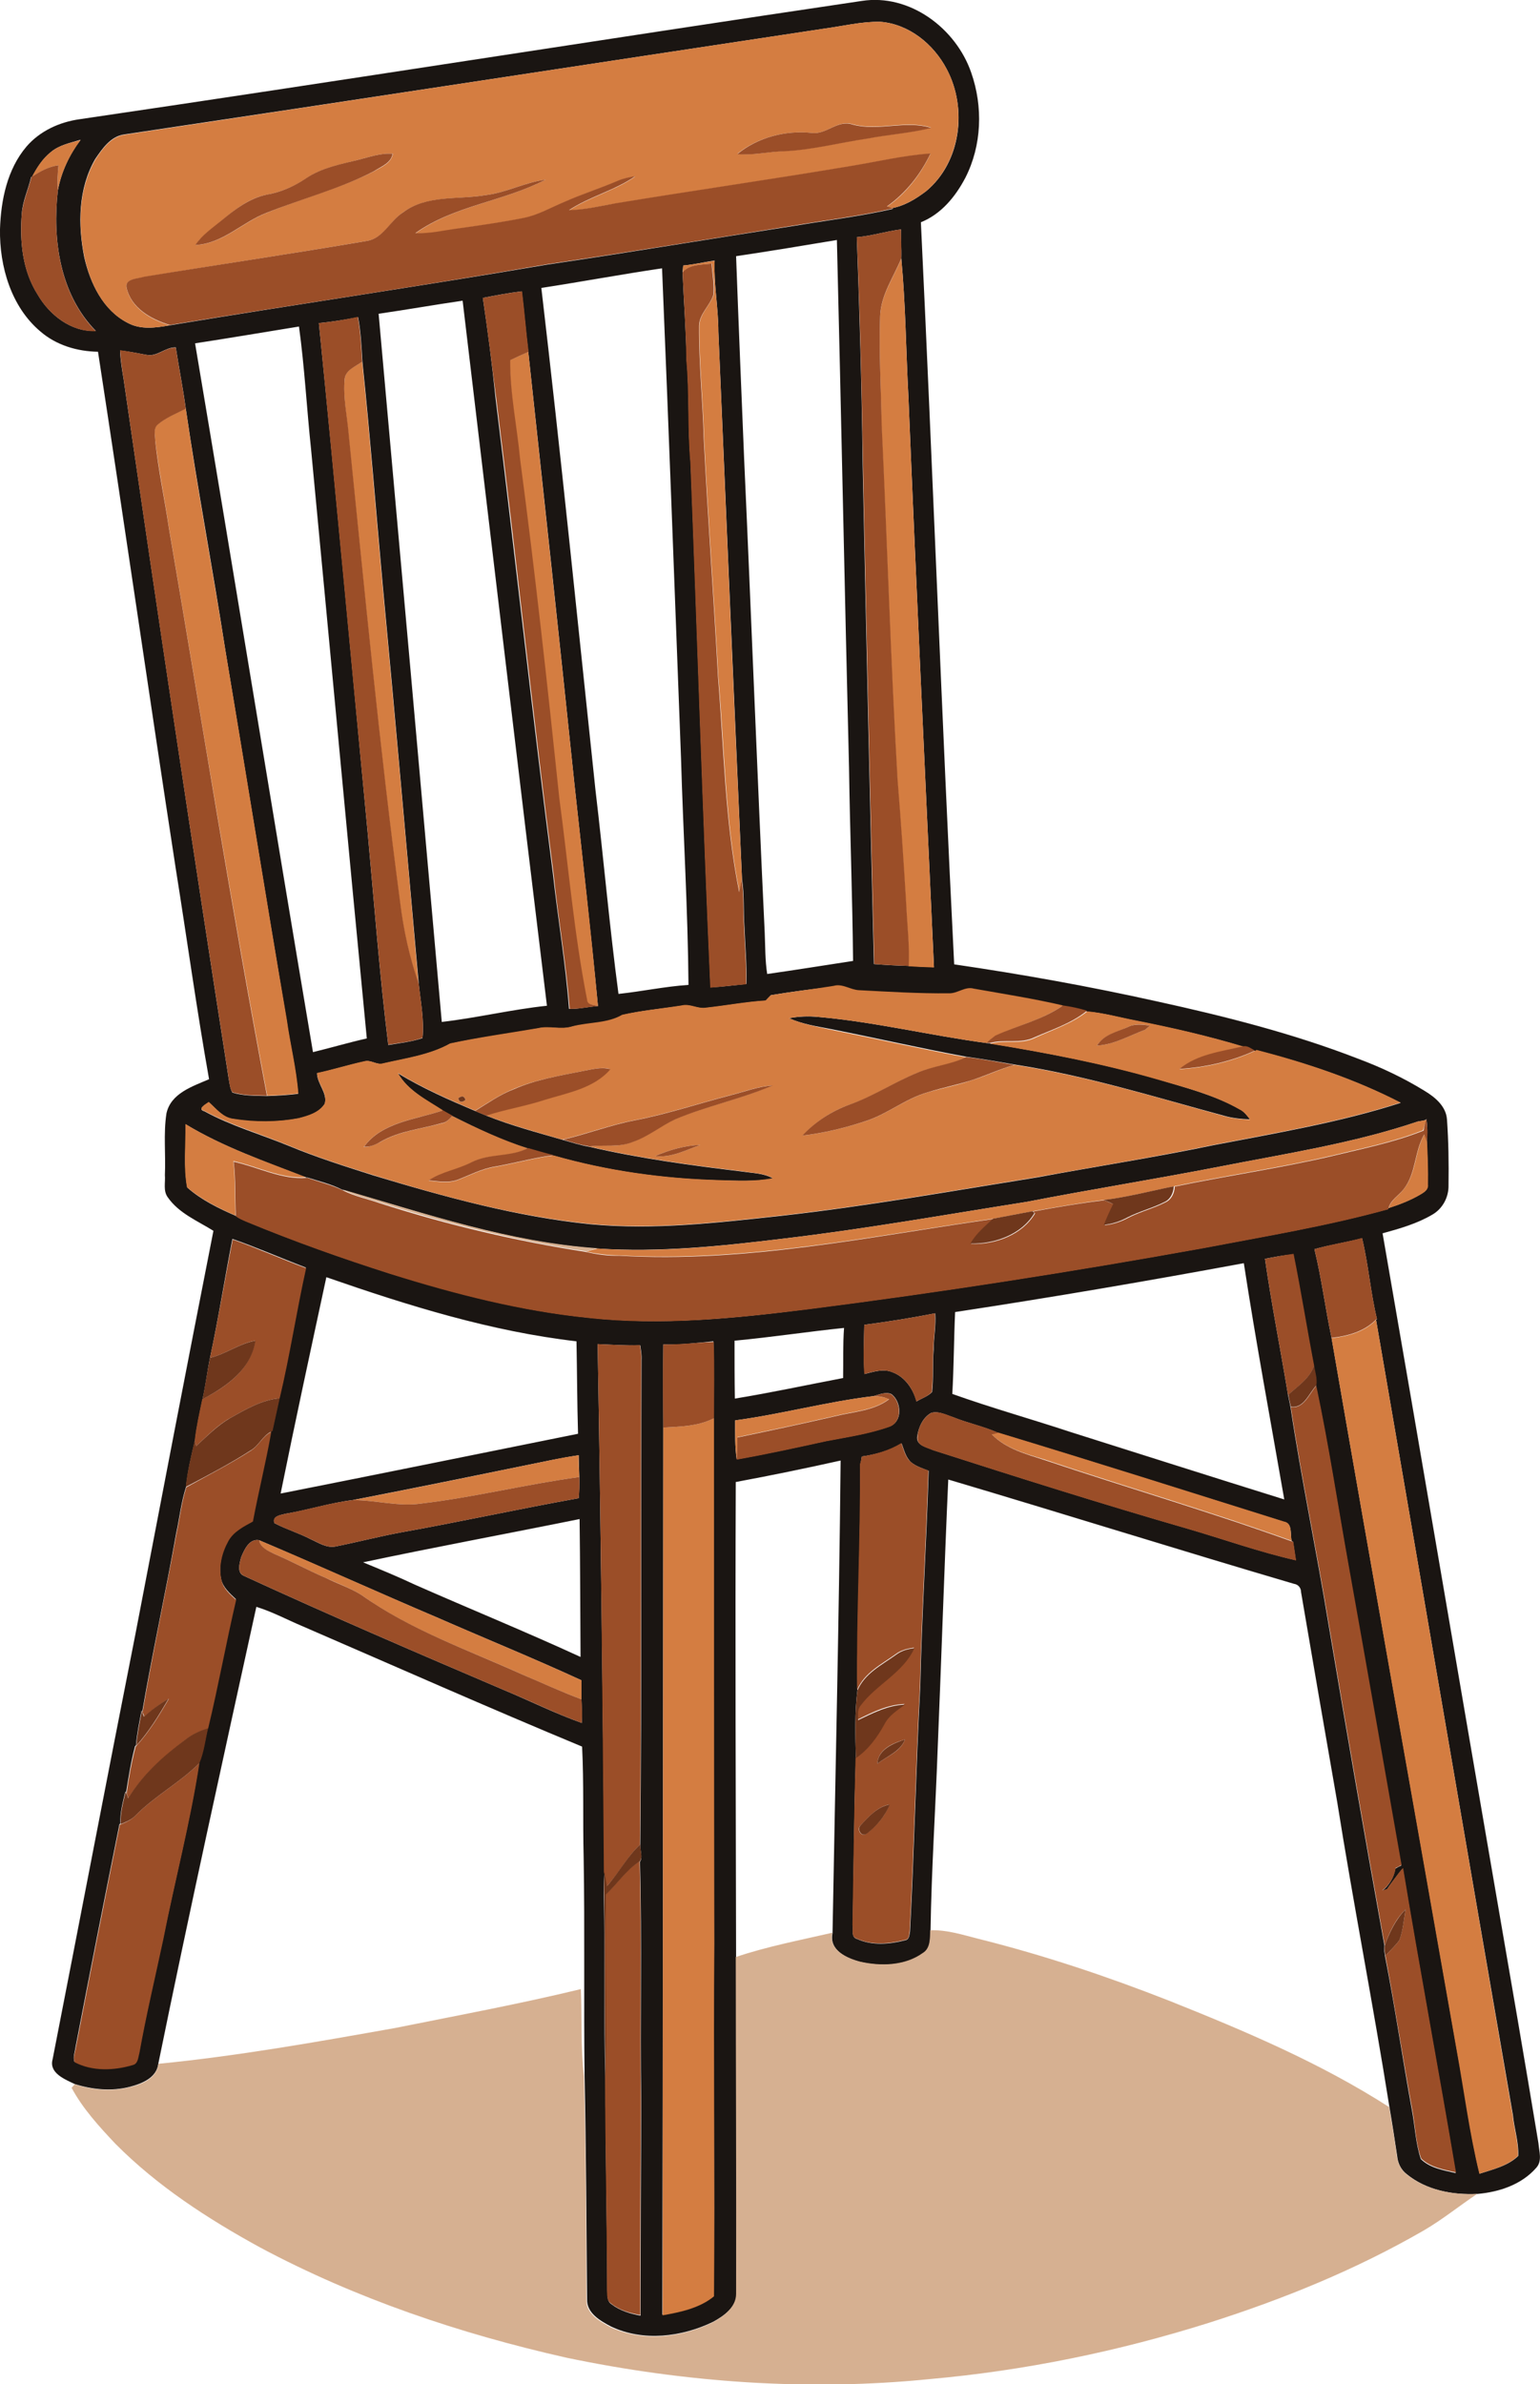 <?xml version="1.0" encoding="utf-8"?>
<!-- Generator: Adobe Illustrator 19.2.0, SVG Export Plug-In . SVG Version: 6.00 Build 0)  -->
<svg version="1.1" id="Layer_1" xmlns="http://www.w3.org/2000/svg" xmlns:xlink="http://www.w3.org/1999/xlink" x="0px" y="0px"
	 viewBox="0 0 495 765.9" enable-background="new 0 0 495 765.9" xml:space="preserve">
<g>
	<g>
		<path fill="#1A1512" d="M25.6,38.3C109.4,26,193.2,12.7,277,0.3c15.4-2.4,30.3,8.8,35.2,23.1c3.8,10.9,3.4,23.3-1.9,33.7
			c-3.2,6.1-7.8,11.7-14.3,14.3c3.8,79.4,6.7,159,10.7,238.4c21.9,3.2,43.6,7.1,65.2,11.9c21.9,4.8,43.7,10.3,64.6,18.4
			c7.5,2.8,14.7,6.2,21.5,10.4c3.3,2,6.8,4.9,7.1,9.1c0.5,7,0.6,14.1,0.5,21.1c0.1,3.9-1.9,7.6-5.2,9.5c-4.9,2.9-10.5,4.5-16,6
			c12.3,70.8,24.3,141.6,36.5,212.4c4.6,26.6,9.2,53.3,13.6,79.9c0.2,2.6,1.3,5.7-0.7,7.9c-4.7,5.4-11.9,7.8-18.9,8.4
			c-8,0.4-16.5-1.2-22.8-6.4c-1.8-1.4-2.8-3.5-3-5.7c-0.8-5.3-1.6-10.6-2.5-15.8c-5.2-32.8-11.6-65.4-16.8-98.1
			c-3.9-22.4-7.8-44.9-11.6-67.3c0-1.4-0.9-2.5-2.3-2.7c-37.1-10.9-74-22.5-111.1-33.5c-1.3,28.8-2.2,57.6-3.4,86.4
			c-0.7,19.5-2,39-2.3,58.5c-0.1,2.5,0.1,5.7-2.4,7.3c-5.7,4.1-13.5,4.3-20.1,2.8c-4.4-1.2-10.2-3.7-9-9.3
			c0.9-50.6,2.1-101.2,2.6-151.8c-11.2,2.5-22.4,4.8-33.7,6.9c-0.2,50.9,0,101.8,0.1,152.7c0,36,0.2,71.9,0.2,107.9
			c0,4.4-4.1,7.3-7.6,9.2c-10.1,4.9-22.5,6.4-32.8,1.5c-3.4-1.8-7.9-4.3-7.7-8.8c-0.2-23.9-0.3-47.9-0.8-71.8
			c-0.3-23.4,0.1-46.8-0.3-70.2c-0.3-11.8,0.1-23.7-0.5-35.5c-30.1-12.5-59.9-25.7-89.7-38.6c-5-2.1-9.8-4.7-15-6.3
			C71.7,565,60.9,613.9,50.9,662.9c-0.5,4.6-5.3,6.5-9.2,7.5c-5.8,1.5-12,0.9-17.7-0.9c-3.1-1.5-8.3-3.5-7.1-7.9
			c8.9-45.5,17.6-91,26.6-136.5c8.3-43.3,16.6-86.5,25.1-129.7c-5.1-3.2-11.1-5.6-14.7-10.8c-1.5-2.1-0.7-4.7-0.9-7.1
			c0.3-6.6-0.5-13.3,0.5-19.8c1.4-6.5,8.4-8.7,13.7-11c-4-22.5-7.1-45.1-10.7-67.6c-8.5-55.3-16.5-110.8-25-166.1
			c-6.7-0.1-13.4-2.1-18.5-6.5C3.6,98.6-0.2,85.6,0,73.6c0.3-9.3,2.3-19.2,8.5-26.5C12.8,42.1,19.1,39.2,25.6,38.3z M264.9,9.2
			c-75,11.3-150,22.8-225,34c-4.3,0.6-7,4.5-9.3,7.9c-5.5,9.5-5.6,21.1-3.5,31.6C29,91,33.1,99.6,41,103.7c4.2,2.3,9.1,1.6,13.6,0.8
			C95,97.8,135.5,91.9,175.9,85c26.4-3.9,52.7-8.3,79.1-12.4c10.7-1.8,21.5-3.1,32.1-5.5l-0.6-0.2c4.2-0.7,7.9-3,11.2-5.5
			c11.2-9.3,13.3-26.6,6.6-39.2c-4.2-8-12.1-14.5-21.4-15.2C276.9,6.9,270.9,8.4,264.9,9.2z M16.3,48.9c-2.6,2.1-4.4,4.9-5.9,7.8
			L10,56.9C9.1,60.8,7.3,64.5,7,68.6c-0.7,8.9,0.2,18.3,5.1,26c3.8,6.6,10.8,12.1,18.7,11.7c-11.6-11.8-14-29.4-12.2-45.2
			c1.1-5.9,3.7-11.4,7.3-16.2C22.6,45.9,19,46.6,16.3,48.9z M275.4,76.2c0.9,24.4,1.6,48.9,1.9,73.3c1.1,53.4,2.3,106.8,3.6,160.2
			c3.7,0.3,7.4,0.5,11.1,0.6c2.7,0.2,5.4,0.3,8.2,0.4c-2.8-61-5.7-122-8.2-183.1c-0.8-14.8-0.9-29.8-2.3-44.6
			c0.1-3.1-0.2-6.2-0.1-9.3C284.8,74.3,280.2,75.8,275.4,76.2z M236.6,82.3c0.8,21.8,1.7,43.6,2.6,65.4
			c2.3,50.6,4.2,101.3,6.6,151.9c0.2,4.4,0.1,8.9,0.8,13.3c9.2-1.3,18.4-2.8,27.6-4.2c-0.2-20.7-1-41.4-1.3-62.1
			c-1.4-56.5-2.5-113-3.9-169.5C258.2,78.9,247.4,80.7,236.6,82.3z M219.6,85.3c-0.1,0.7-0.1,1.5-0.2,2.2c0.4,9.4,1.1,18.8,1.3,28.1
			c1,11,0.3,22,1.3,32.9c2.2,56.2,3.9,112.5,6.4,168.7c3.8-0.2,7.6-0.7,11.5-1.1c0.2-6.1-0.4-12.1-0.6-18.1
			c-0.4-5.2,0-10.5-0.8-15.6c-2.6-58.6-5.1-117.3-7.6-175.9c0-7.6-1.5-15.2-1.2-22.8C226.3,84.2,223,85,219.6,85.3z M174,92.5
			c6.3,53.7,11.7,107.5,17.4,161.3c2.6,21.8,4.5,43.8,7.4,65.5c7.5-0.8,15-2.4,22.5-2.9c-0.2-24.3-1.7-48.5-2.4-72.8
			c-2-52.5-3.9-104.9-6.1-157.4C199.9,88.1,187,90.5,174,92.5z M155.2,95.7c1.6,10.7,3,21.5,4.1,32.3
			c6.3,50.8,11.8,101.7,18.4,152.5c1.6,14.5,4.1,29,5.2,43.6c3.1,0.1,6.2-0.7,9.3-0.9c-2.3-23.9-5-47.8-7.6-71.7
			c-4.8-46.2-9.8-92.4-14.8-138.5c-0.8-6.5-1.3-12.9-2.1-19.4C163.5,94.1,159.3,94.9,155.2,95.7z M121.7,100.8
			c6.8,75.8,13.6,151.7,20.3,227.5c11.3-1.3,22.4-4,33.8-5.2c-9.2-75.5-18.1-151-27.1-226.5C139.7,97.9,130.7,99.5,121.7,100.8z
			 M102.5,103.8c5.5,54.6,10.5,109.3,15.7,163.9c2.1,22.7,3.8,45.4,6.6,68c3.7-0.6,7.4-1,11-2.2c0.6-5.7-0.6-11.7-1.2-17.4
			c-3.8-42.5-7.5-84.9-11.5-127.3c-2.2-24.2-4.1-48.4-6.6-72.5c-0.3-4.8-0.5-9.7-1.4-14.4C110.9,102.7,106.7,103.4,102.5,103.8z
			 M62.7,110.3c12.8,75.9,25.1,151.8,37.9,227.7c5.8-1.4,11.5-3.1,17.3-4.4c-6.1-63-11.9-126.1-17.9-189.1
			c-1.4-13.2-2.1-26.5-3.9-39.6C85,106.7,73.8,108.6,62.7,110.3z M47.1,114c-2.8-0.5-5.6-1.1-8.5-1.4c0.1,3,0.6,6,1.1,9
			c10.9,75,22.1,150,33.8,224.9c0.3,1.5,0.4,3.1,1.2,4.5c3.6,1.1,7.4,1,11.1,1.1c3.3-0.1,6.7-0.3,10-0.7c-0.6-8-2.6-15.8-3.7-23.7
			C85.4,288,79,248.4,72.4,208.7c-4-25.9-8.9-51.6-12.7-77.5c-0.9-6.6-2.2-13.1-3.2-19.6C53.1,111.5,50.5,114.7,47.1,114z
			 M247.8,319.7c-0.6,0.6-1.1,1.2-1.7,1.8c-6.4,0.4-12.7,1.6-19.1,2.3c-2.7,0.5-5.2-1.4-7.9-0.7c-6.4,1-12.8,1.5-19.1,3
			c-4.8,2.9-10.7,2.4-16,3.7c-3.7,1.2-7.4-0.3-11.1,0.6c-9.4,1.7-18.9,2.9-28.2,4.9c-6.7,3.7-14.3,4.7-21.6,6.4
			c-2,0.5-3.9-1.3-5.9-0.7c-5.2,1.1-10.2,2.7-15.3,3.8c0.1,3.5,3.4,6.3,2.5,9.8c-1.8,2.9-5.3,3.9-8.4,4.7c-6.9,1.3-14.1,1.4-21,0.2
			c-3.4-0.4-5.5-3.3-7.9-5.4c-0.8,0.6-3.9,2.2-1.4,2.9c8.6,4.7,18.1,7.4,27.1,11.1c8.9,3.7,18.1,6.6,27.2,9.5
			c22.9,6.9,46.1,13.3,69.9,15.7c20.4,1.9,40.8-0.5,61.1-2.7c27.7-3.1,55.1-8,82.6-12.4c18.8-3.5,37.7-6.4,56.4-10.3
			c20.2-3.9,40.6-7.3,60.2-13.6c-14.6-7.6-30.4-12.8-46.3-16.9l-0.5,0.3c-1.2-0.6-2.3-1.7-3.7-1.4c-11.4-3.5-23.1-6.1-34.7-8.4
			c-5.2-1-10.3-2.5-15.5-2.9c-2.5-0.8-5.1-1.3-7.7-1.7c-9.5-2.1-19.1-3.7-28.7-5.4c-2.8-0.8-5.2,1.6-8,1.5c-9.6,0-19.3-0.6-28.9-1
			c-2.8-0.1-5.3-2.2-8.1-1.4C261.2,317.7,254.5,318.6,247.8,319.7z M455.7,360.3c-20.7,7-42.4,10.3-63.8,14.5
			c-20.6,4-41.3,7.3-61.9,11.3c-26,4.1-51.9,8.7-78.1,11.8c-19.8,2.4-39.8,4.5-59.8,3.2c-28.2-1.9-55.1-11.1-82.1-18.9
			c-3.5-1.8-7.4-2.7-11.1-3.9l-0.4,0c-13.2-5.1-26.7-9.8-38.8-17.1c0.1,6.8-0.7,13.7,0.5,20.3c4.5,4,10.1,6.7,15.6,9.1
			c1,0.8,2.3,1.3,3.4,1.8c15.2,6.3,30.7,11.8,46.4,16.8c20.7,6.4,41.9,11.9,63.5,14.1c23.6,2.6,47.4,0.2,70.9-2.8
			c42.4-5.4,84.7-12,126.8-19.6c19.9-3.8,39.9-7.1,59.4-12.5l0.1-0.3c3.7-1.2,7.3-2.6,10.6-4.6c1-0.6,2.2-1.5,2-2.9
			c0.1-4.7-0.1-9.4-0.3-14c0.3-2.4,0.2-4.8-0.1-7.2l-0.1,0.3C457.8,360,456.4,360.2,455.7,360.3z M422.5,401.3
			c2.3,9.4,3.5,19.1,5.5,28.5c13.2,76.3,26.9,152.5,40.3,228.8c2.5,13.2,4.1,26.6,7.3,39.7c4.3-1.4,9.1-2.5,12.4-5.7
			c0.2-4.4-1.3-8.8-1.7-13.1C471.5,594.3,457,509.1,442.3,424l0.3-0.2c-2.1-8.6-2.7-17.4-4.8-26
			C432.8,399.1,427.5,399.9,422.5,401.3z M67.5,436.2c-0.9,4.4-1.4,8.9-2.4,13.3c-0.9,4.3-1.9,8.7-2.4,13.1c-1.2,5-2.4,10-2.9,15.1
			c-1.6,4.9-2.1,10-3.2,15c-3.4,19.1-7.6,38.1-10.9,57.3l-0.2-0.5c-0.7,3.7-1.5,7.4-1.8,11.2l-0.3,0.3c-1.3,4.9-2.1,10-2.9,15
			l-0.2-0.5c-0.8,3.4-1.8,6.9-1.6,10.4l-0.3,0.1c-4.8,23.8-9.5,47.6-14.1,71.5c-0.2,1.6-0.9,3.3-0.4,4.8c5.7,3,12.7,2.7,18.7,0.9
			c1.7-0.4,1.6-2.5,2.1-3.8c2.2-12.3,5.1-24.4,7.7-36.6c3.8-18.9,8.7-37.5,11.6-56.6c1.5-3.5,1.9-7.5,2.8-11.2
			c3.2-13.7,5.8-27.6,9-41.3c-1.9-1.8-4.1-3.7-4.7-6.3c-1-4.3,0.2-8.8,2.2-12.6c1.7-3.1,4.9-4.6,7.9-6.3c1.8-9.6,4.2-19.2,5.9-28.8
			l0.4-0.2c0.8-3.5,1.5-7,2.3-10.5c3.3-13.8,5.4-28,8.5-41.8c-7.9-3-15.6-6.4-23.6-9.2C72.2,410.8,70.2,423.6,67.5,436.2z
			 M406.6,404.4c2.1,14.6,5,29.1,7.4,43.7c0.3,1.3,0.5,2.6,0.8,3.9c3.5,23.3,8.4,46.4,12.2,69.7c5.8,34.5,11.8,69,18,103.4
			c-0.3,1.1,0.1,2.2,0.2,3.4c3.2,16.3,5.6,32.8,8.6,49.2c1,5.3,1.2,10.8,2.9,15.9c2.9,2.9,7.3,3.6,11.2,4.5
			c-5.5-32.6-11.6-65.2-17-97.8c-0.8,0.8-1.5,1.8-2.2,2.7c-1,1.3-2,2.6-2.9,4c-0.4,0.1-1.2,0.4-1.6,0.5c2.3-1.8,3.8-4.3,4.3-7.2
			c0.5-0.3,1.4-0.8,1.9-1c-5.8-32.3-11.4-64.5-17.1-96.8c-3.4-19-6.3-38.2-10.3-57.1c0.4-2.2-0.4-4.4-0.7-6.5
			c-2.3-11.9-4.2-23.9-6.6-35.9C412.7,403.2,409.7,403.8,406.6,404.4z M307,421.5c-0.4,8.8-0.4,17.5-0.9,26.3
			c12.6,4.5,25.5,8.1,38.2,12.3c22.8,7.2,45.7,14.5,68.5,21.6c-4.4-25.3-9.1-50.5-13-75.9C369,411.5,338,416.8,307,421.5z
			 M104.9,410.3c-5,23.2-10,46.3-14.7,69.5c31.9-6.3,63.8-12.8,95.6-19.2c-0.3-9.9-0.3-19.8-0.5-29.7
			C157.7,427.7,131.1,419.4,104.9,410.3z M277.8,425.6c-0.1,5.3-0.3,10.6,0.1,15.8c2.9-0.7,6-1.8,8.9-0.6c4.1,1.5,6.7,5.4,7.8,9.4
			c1.7-1,3.6-1.6,5-3c0.5-4.5,0.1-9.1,0.5-13.6c0-3.9,0.8-7.8,0.5-11.7C293,423.4,285.4,424.6,277.8,425.6z M236.1,430.7
			c0,6.2,0,12.4,0.1,18.6c11.7-1.9,23.2-4.4,34.8-6.6c0.1-5.4-0.1-10.7,0.3-16.1C259.6,427.8,247.9,429.6,236.1,430.7z M192.1,431.8
			c1,56.5,1.6,113,2.2,169.6c-0.2,2.8-0.3,5.5-0.2,8.3c0.4,19.4-0.1,38.8,0.5,58.2c0,22.6,0.5,45.3,0.6,67.9
			c0.1,1.5-0.2,3.4,1.3,4.4c2.7,2.1,6.1,3.1,9.4,3.7c0-23,0.1-46.1,0.2-69.1c-0.4-25.6,0.3-51.2-0.4-76.7c1-1.4,0-3.7,0.1-5.4
			c0.5-52,0.2-103.9,0.4-155.9c0.1-1.5-0.2-3.1-0.4-4.6C201.1,432.3,196.6,432,192.1,431.8z M213.2,431.9c-0.1,8.9,0,17.7,0,26.6
			c-0.1,95-0.1,190.1-0.3,285.1c5.8-1,11.9-2.3,16.5-6.1c0.3-37.7-0.1-75.4,0.1-113.1c-0.1-56.3-0.2-112.6-0.1-169
			c0-8.2,0.2-16.3-0.1-24.5C224,431.4,218.6,432.1,213.2,431.9z M280.8,448.5c-15,1.8-29.6,5.8-44.5,7.8c0,4.2-0.1,8.4,0.5,12.5
			c9.6-1.7,19.2-3.8,28.8-5.9c6.8-1.3,13.6-2.3,20.2-4.6c4.4-1.5,4-7.9,0.8-10.4C284.8,447,282.6,448,280.8,448.5z M299.3,453.9
			c-2.7,1.5-4.1,4.7-4.5,7.7c-0.3,2.8,3.1,3.3,5,4.2c27.1,8.7,54.3,17.3,81.7,25.2c11.7,3.4,23.1,7.5,35,10.2c-0.3-2-0.6-4-0.9-6
			l-0.4-0.1c-0.6-2.1,0.4-5.7-2.5-6.2c-30.6-9.6-61.2-19.3-91.9-28.6c-4.7-2.1-9.7-3.1-14.4-5C304.2,454.6,301.7,453.2,299.3,453.9z
			 M277,467.9c-0.1,0.7-0.3,2-0.5,2.6c0.2,24.2-1.1,48.4-0.9,72.5c-0.9,7.2-0.7,14.5-0.5,21.7c-0.6,17.9-0.7,35.8-1,53.8
			c0.2,1.5-0.6,3.9,1.4,4.4c4.8,2.2,10.5,1.7,15.5,0.4c1.3-0.2,1.3-1.8,1.5-2.8c1.4-26.3,1.9-52.6,3.3-78.8
			c0.5-23.1,2-46.1,2.7-69.2c-2-0.8-4-1.4-5.6-2.7c-1.8-1.6-2.3-4-3.1-6.1C285.8,466.1,281.4,467.3,277,467.9z M178,468.9
			c-21.5,4.4-43,8.8-64.6,13c-7.3,0.9-14.4,3.2-21.6,4.4c-1.5,0.4-4.4,0.7-3.6,3c3.8,2,7.9,3.2,11.7,5.2c2.5,1.1,5.1,2.9,8,2.3
			c7-1.4,13.9-3.2,20.9-4.5c19.1-3.4,38.1-7.6,57.2-11c0.2-2.3,0.3-4.5,0.2-6.8c-0.1-2.3-0.1-4.7-0.2-7
			C183.3,467.9,180.6,468.4,178,468.9z M116.7,501.9c5.6,2.3,11.2,4.6,16.7,7.2c17.7,7.8,35.6,15.1,53.2,23.2
			c-0.1-14.8-0.1-29.6-0.3-44.3C163.1,492.7,139.8,497,116.7,501.9z M77.5,500.3c-0.5,1.9-1.4,4.9,0.8,5.9
			c27.6,12.7,55.5,24.7,83.4,36.6c8.4,3.5,16.6,7.6,25.3,10.7c0.1-2.5,0-5.1-0.1-7.6c0-2,0-4.1,0-6.1c-15.2-7-30.7-13.3-46-20
			c-19.3-8.2-38.3-16.8-57.6-25C80.1,494.2,78.5,497.9,77.5,500.3z"/>
	</g>
	<path fill="#1A1512" d="M253.6,327.1c3.1-0.6,6.3-0.7,9.5-0.4c18.2,1.6,36.1,6,54.2,8.4c0.2,0,0.6,0.1,0.9,0.1
		c18.1,3,36.3,6.4,53.9,11.5c8.9,2.7,18.1,5,26.3,9.6c1.4,0.7,2.4,2,3.4,3.3c-2.9-0.1-5.8-0.4-8.5-1.2c-22.2-6-44.3-12.9-67.1-16.4
		c-5.2-0.9-10.3-1.8-15.5-2.5c-14.6-2.7-29-6-43.6-8.9C262.5,329.7,257.8,329,253.6,327.1z"/>
	<path fill="#1A1512" d="M127.9,344.8c7.9,4.8,16.3,8.5,24.8,12.1c1.2,0.5,2.4,1,3.6,1.5c8,3.2,16.3,5.4,24.6,7.8
		c2.8,0.8,5.6,1.7,8.5,2.2c16.3,3.8,32.9,6,49.5,8c3.2,0.5,6.7,0.5,9.6,2.2c-5.8,1.1-11.7,0.7-17.5,0.6c-17.9-0.5-35.7-3-52.9-7.9
		c-2.8-0.7-5.6-1.5-8.3-2.3c-8.4-2.6-16.4-6.4-24.3-10.4c-1-0.6-2-1.1-3-1.7C137.1,353.4,131.1,350.4,127.9,344.8z"/>
</g>
<g>
	<g>
		<path fill="#D47D41" d="M264.9,9.2c6-0.8,12-2.3,18-2.2c9.2,0.7,17.2,7.2,21.4,15.2c6.7,12.5,4.5,29.9-6.6,39.2
			c-3.3,2.5-7.1,4.8-11.2,5.5c-0.4-0.1-1-0.4-1.4-0.5c6.1-4.2,10.8-10.3,14-17c-8.8,0.6-17.4,2.7-26.1,4.1
			c-25,4.2-50.1,7.8-75.1,11.9c-5,0.8-9.9,2.1-15,2.2c6.7-4.4,14.7-6.3,21.3-10.9c-2,0.3-3.9,0.7-5.7,1.5
			c-5.7,2.4-11.6,4.3-17.2,6.8c-4.3,1.8-8.4,4.2-13,5.1c-7,1.4-14.1,2.4-21.2,3.4c-4.5,0.7-9,1.7-13.6,1.5
			C146,66,162,64.7,175.4,57.7c-6.7,0.9-12.7,4.2-19.4,5c-8.8,1.5-18.8-0.1-26.4,5.5c-4.2,2.7-6.3,8.4-11.7,9.2
			C94,81.5,70.1,85,46.3,89c-2,0.7-6.3,0.4-5.6,3.6c1.5,6.5,8,10.2,13.9,11.9c-4.5,0.8-9.4,1.5-13.6-0.8c-7.9-4-12-12.7-13.8-20.9
			c-2.2-10.5-2-22.1,3.5-31.6c2.2-3.4,5-7.3,9.3-7.9C114.9,32,189.9,20.5,264.9,9.2z M261,42.7c-8.5-0.9-17.4,1.4-24,6.7
			c5,0.6,10-0.7,15-0.9c9.1-0.4,18-2.8,27-4.1c6.7-1.3,13.6-1.7,20.3-3.4c-8.2-2.6-17,1.2-25.3-1.1C269.2,38.4,265.6,43.3,261,42.7z
			 M114.9,51.4c-5.6,1.5-11.5,2.5-16.3,5.8c-3.8,2.6-8,4.4-12.6,5.3c-5.8,1-10.4,4.8-14.8,8.4c-2.9,2.5-6.2,4.6-8.3,7.8
			c8.8-0.4,15-7.3,22.8-10.3c11.4-4.7,23.5-7.8,34.6-13.4c2.3-1.4,5.4-2.5,6-5.6C122.3,49.1,118.6,50.5,114.9,51.4z"/>
	</g>
	<path fill="#D47D41" d="M16.3,48.9c2.7-2.3,6.3-3,9.6-3.9c-3.6,4.8-6.2,10.2-7.3,16.2c-0.2-2.7-0.1-5.4,0.2-8.1
		c-3.1,0.4-5.8,2-8.5,3.6C11.9,53.8,13.7,50.9,16.3,48.9z"/>
	<path fill="#D47D41" d="M219.6,85.3c3.4-0.3,6.7-1.1,10.1-1.5c-0.3,7.6,1.2,15.2,1.2,22.8c2.5,58.6,4.9,117.3,7.6,175.9
		c-0.3,1.4-0.5,2.8-0.8,4.1c-4.6-22.7-4.8-46-6.8-69c-1.4-25.6-3.3-51.2-4.6-76.9c-0.3-12-1.6-24.1-1.5-36.1
		c0.1-3.8,3.4-6.4,4.6-9.9c0.4-3.3-0.3-6.7-0.6-10c-3.2,0.4-7,0.1-9.3,2.8C219.5,86.7,219.5,86,219.6,85.3z"/>
	<path fill="#D47D41" d="M282.9,101.7c0.2-6.8,4.3-12.5,6.8-18.6c1.4,14.8,1.5,29.7,2.3,44.6c2.5,61,5.4,122,8.2,183.1
		c-2.7-0.1-5.5-0.2-8.2-0.4c0.3-6.6-0.5-13.1-0.8-19.7c-0.8-13.4-1.7-26.8-2.8-40.2c-2.2-37.9-3.3-75.9-5.1-113.9
		C283.2,124.9,282.5,113.3,282.9,101.7z"/>
	<path fill="#D47D41" d="M163.9,115.7c2-0.9,4-1.8,5.9-2.7c4.9,46.2,10,92.3,14.8,138.5c2.6,23.9,5.4,47.8,7.6,71.7
		c-1.4-0.5-3.6-0.1-3.7-2.1c-4.2-21.3-6-43-8.9-64.5c-3.8-36.3-7.8-72.7-12.6-108.9C166,137,163.8,126.4,163.9,115.7z"/>
	<path fill="#D47D41" d="M110.8,121.6c0.4-2.9,3.6-3.9,5.6-5.4c2.5,24.1,4.4,48.3,6.6,72.5c4,42.4,7.8,84.9,11.5,127.3
		c-3-8.5-4.9-17.4-6-26.3c-6.6-49.9-11.4-100-16.5-150C111.5,133.6,110.2,127.6,110.8,121.6z"/>
	<path fill="#D47D41" d="M50.7,136.3c2.7-2.2,6-3.5,9-5.1c3.7,25.9,8.6,51.7,12.7,77.5c6.7,39.6,13,79.3,19.8,118.9
		c1.1,7.9,3.1,15.7,3.7,23.7c-3.3,0.4-6.7,0.6-10,0.7c-11.5-60.6-21.2-121.6-31.6-182.5c-1.4-9.4-3.3-18.6-4.4-28
		C49.9,139.8,49.1,137.6,50.7,136.3z"/>
	<g>
		<path fill="#D47D41" d="M247.8,319.7c6.7-1.1,13.5-1.9,20.2-3c2.8-0.8,5.4,1.3,8.1,1.4c9.6,0.5,19.2,1.1,28.9,1
			c2.8,0.1,5.2-2.3,8-1.5c9.6,1.7,19.2,3.2,28.7,5.4c-6.5,4.6-14.5,6.4-21.7,9.8c-1,0.6-1.9,1.4-2.7,2.3c-18.1-2.4-36-6.8-54.2-8.4
			c-3.2-0.4-6.4-0.2-9.5,0.4c4.3,1.9,8.9,2.7,13.5,3.7c14.5,2.9,29,6.2,43.6,8.9c-5,2.4-10.6,2.8-15.7,4.9
			c-7.4,3-14.2,7.6-21.7,10.2c-5.8,2-11.1,5.5-15.3,10c7-0.8,13.8-2.5,20.5-4.7c6.9-2.3,12.7-7.2,19.8-9.2c4.7-1.4,9.6-2.3,14.2-3.9
			c4.6-1.4,9-3.6,13.7-4.9c22.8,3.5,44.9,10.3,67.1,16.4c2.8,0.8,5.6,1.1,8.5,1.2c-0.9-1.3-1.9-2.6-3.4-3.3
			c-8.2-4.7-17.4-7-26.3-9.6c-17.7-5.1-35.8-8.6-53.9-11.5c4.7-1.4,9.9,0.4,14.5-1.9c5.7-2.6,11.9-4.6,16.8-8.5
			c5.3,0.5,10.3,1.9,15.5,2.9c11.7,2.3,23.3,5,34.7,8.4c-7,1.8-14.8,2.6-20.6,7.3c8.3-0.5,16.8-2.4,24.3-5.9l0.5-0.3
			c15.9,4.1,31.7,9.4,46.3,16.9c-19.6,6.3-40,9.7-60.2,13.6c-18.7,3.9-37.6,6.9-56.4,10.3c-27.5,4.4-54.9,9.3-82.6,12.4
			c-20.3,2.2-40.7,4.6-61.1,2.7c-23.9-2.4-47.1-8.7-69.9-15.7c-9.2-2.9-18.3-5.8-27.2-9.5c-9-3.7-18.5-6.5-27.1-11.1
			c-2.5-0.7,0.6-2.3,1.4-2.9c2.4,2.1,4.5,5,7.9,5.4c6.9,1.1,14.1,1.1,21-0.2c3.1-0.8,6.6-1.8,8.4-4.7c0.9-3.6-2.4-6.3-2.5-9.8
			c5.2-1.1,10.2-2.7,15.3-3.8c2-0.5,3.9,1.3,5.9,0.7c7.3-1.7,15-2.7,21.6-6.4c9.3-2,18.8-3.3,28.2-4.9c3.7-0.9,7.4,0.6,11.1-0.6
			c5.3-1.4,11.2-0.9,16-3.7c6.3-1.4,12.8-2,19.1-3c2.7-0.7,5.2,1.2,7.9,0.7c6.4-0.7,12.7-1.9,19.1-2.3
			C246.7,320.8,247.2,320.2,247.8,319.7z M362.4,330c-3.5,1.6-7.7,2.5-9.8,5.9c5.5-0.3,10.4-3.2,15.5-5.1c0.4-0.3,1.1-1,1.5-1.3
			C367.1,329,364.6,328.8,362.4,330z M187.2,344.1c-7.4,1.5-15,2.7-22,5.7c-4.5,1.8-8.4,4.5-12.5,7c-8.5-3.6-16.9-7.3-24.8-12.1
			c3.2,5.7,9.3,8.6,14.5,12c-8.8,3-19.5,3.6-25.5,11.8c1.9,0,3.7-0.7,5.3-1.6c6-3.5,13.1-4.2,19.7-6c1.5-0.2,2.5-1.3,3.4-2.4
			c7.9,3.9,15.9,7.7,24.3,10.4c-5.5,3.1-12.5,1.6-18.1,4.6c-4.4,2.4-9.6,3.1-13.7,5.8c3.1,0.3,6.3,0.9,9.3-0.2
			c3.9-1.5,7.6-3.5,11.8-4.2c6.4-1.1,12.7-2.9,19.1-3.7c17.2,4.9,35,7.4,52.9,7.9c5.8,0.2,11.7,0.5,17.5-0.6
			c-2.9-1.7-6.4-1.6-9.6-2.2c-16.6-2-33.2-4.2-49.5-8c4.6-0.6,9.4,0.4,13.8-1.4c5-1.7,9-5.1,13.7-7.3c10.2-4.3,21.3-6.5,31.4-10.9
			c-4.6,0.3-8.9,2-13.4,3.1c-10.4,2.7-20.5,6.1-31,8.1c-7.8,1.5-15.3,4.4-23.1,6.2c-8.3-2.4-16.6-4.7-24.6-7.8c6.1-2,12.5-3,18.6-5
			c7.4-2.3,16-3.6,21.3-9.9C193.2,342.6,190.2,343.6,187.2,344.1z M147.3,352.8c0.3,1.3,1,1.5,2.3,0.6
			C149.3,352.1,148.5,351.9,147.3,352.8z M210.6,371.4c5.1,0.6,9.8-1.9,14.5-3.6C220,368,215.1,369.4,210.6,371.4z"/>
	</g>
	<path fill="#D47D41" d="M455.7,360.3c0.7-0.1,2.1-0.4,2.8-0.5c-0.4,1.1-0.8,2.2-1.1,3.3c-9.5,3.8-19.6,5.8-29.5,8.2
		c-16.7,3.9-33.7,6.3-50.5,9.8c-7.5,1.5-15,3.5-22.6,4.4c-7.6,0.9-15.3,2.3-22.8,3.6c-4.2,0.8-8.5,1.6-12.7,2.4
		c-39.8,5.7-79.8,14.1-120.3,11.8c-3.6,0-7.1-0.5-10.6-1.2c1.2-0.4,2.5-0.7,3.7-1c20,1.4,40-0.8,59.8-3.2
		c26.2-3.1,52.1-7.7,78.1-11.8c20.6-4,41.3-7.3,61.9-11.3C413.3,370.6,435,367.3,455.7,360.3z"/>
	<path fill="#D47D41" d="M59.6,361.1c12.1,7.4,25.7,12,38.8,17.1c-8.1,0.6-15.6-3.5-23.4-5.2c0.7,5.8,0.4,11.7,0.7,17.5
		c-5.5-2.4-11.1-5.2-15.6-9.1C58.9,374.8,59.7,367.9,59.6,361.1z"/>
	<path fill="#D47D41" d="M451.3,381.9c4-5.1,3.4-12.1,6.6-17.6c0.2,0.6,0.6,1.8,0.8,2.3c0.2,4.7,0.4,9.3,0.3,14c0.2,1.4-1,2.3-2,2.9
		c-3.3,2-6.9,3.4-10.6,4.6C447,385.5,449.7,384.1,451.3,381.9z"/>
	<path fill="#D47D41" d="M428,429.9c5.2-0.6,10.6-2,14.3-5.9c14.7,85.1,29.2,170.3,43.9,255.5c0.4,4.4,1.9,8.7,1.7,13.1
		c-3.3,3.2-8.1,4.3-12.4,5.7c-3.2-13.1-4.9-26.5-7.3-39.7C454.8,582.4,441.2,506.2,428,429.9z"/>
	<path fill="#D47D41" d="M236.3,456.3c14.9-2,29.5-6,44.5-7.8c1.7,0,3.4,0.4,5,0.9c-5,3.8-11.6,4-17.5,5.5
		c-10.4,2.4-20.9,4.6-31.3,6.8c0,2.4,0,4.7-0.2,7.1C236.2,464.7,236.3,460.5,236.3,456.3z"/>
	<path fill="#D47D41" d="M213.2,458.6c5.5-0.3,11.3-0.4,16.3-3c0,56.3,0,112.6,0.1,169c-0.3,37.7,0.2,75.4-0.1,113.1
		c-4.6,3.8-10.8,5.1-16.5,6.1C213.1,648.7,213.1,553.6,213.2,458.6z"/>
	<path fill="#D47D41" d="M318.7,460.7c0.5-0.1,1.6-0.4,2.1-0.5c30.7,9.3,61.3,19,91.9,28.6c2.9,0.5,1.9,4.1,2.5,6.2
		c-26.3-9.5-53.2-17.3-79.7-26.2C329.6,467,323.2,465.3,318.7,460.7z"/>
	<path fill="#D47D41" d="M178,468.9c2.6-0.6,5.3-1,8-1.4c0,2.3,0.1,4.7,0.2,7c-17,2.3-33.6,6.5-50.7,8.5c-7.4,1.1-14.7-1.1-22.1-1.1
		C135,477.8,156.5,473.3,178,468.9z"/>
	<path fill="#D47D41" d="M88.2,499.2c-2-1-4.5-1.9-4.9-4.4c19.3,8.1,38.3,16.8,57.6,25c15.3,6.7,30.8,13,46,20c0,2,0,4.1,0,6.1
		c-6.5-2.4-12.8-5.3-19.1-8c-17.4-7.9-35.9-14.2-51.6-25.5c-3.6-2.3-7.7-3.7-11.5-5.5C99.1,504.5,93.8,501.6,88.2,499.2z"/>
</g>
<g>
	<path fill="#9B4E28" d="M261,42.7c4.6,0.6,8.2-4.3,13-2.7c8.3,2.3,17.1-1.5,25.3,1.1c-6.7,1.7-13.6,2.1-20.3,3.4
		c-9,1.3-17.9,3.7-27,4.1c-5,0.1-10,1.4-15,0.9C243.6,44.1,252.5,41.8,261,42.7z"/>
	<path fill="#9B4E28" d="M114.9,51.4c3.7-0.9,7.4-2.3,11.3-2c-0.5,3-3.7,4.1-6,5.6c-11,5.7-23.1,8.8-34.6,13.4
		c-7.8,3-14,9.9-22.8,10.3c2.1-3.2,5.4-5.4,8.3-7.8c4.4-3.6,9.1-7.3,14.8-8.4c4.5-0.8,8.8-2.7,12.6-5.3
		C103.4,53.9,109.3,52.8,114.9,51.4z"/>
	<path fill="#9B4E28" d="M273,53.4c8.7-1.4,17.3-3.5,26.1-4.1c-3.2,6.7-7.9,12.7-14,17c0.4,0.1,1,0.4,1.4,0.5L287,67
		c-10.6,2.4-21.4,3.7-32.1,5.5c-26.4,4.2-52.7,8.5-79.1,12.4C135.5,91.9,95,97.8,54.6,104.4c-6-1.8-12.4-5.4-13.9-11.9
		c-0.7-3.1,3.6-2.9,5.6-3.6C70.1,85,94,81.5,117.9,77.4c5.3-0.8,7.4-6.5,11.7-9.2c7.6-5.7,17.6-4,26.4-5.5c6.7-0.8,12.7-4.1,19.4-5
		c-13.4,7-29.4,8.3-41.9,17.2c4.6,0.2,9.1-0.9,13.6-1.5c7.1-1,14.2-2,21.2-3.4c4.6-0.9,8.7-3.3,13-5.1c5.6-2.5,11.6-4.4,17.2-6.8
		c1.8-0.8,3.8-1.2,5.7-1.5c-6.6,4.6-14.6,6.5-21.3,10.9c5.1-0.1,10-1.3,15-2.2C222.9,61.2,248,57.6,273,53.4z"/>
	<path fill="#9B4E28" d="M10.3,56.7c2.6-1.6,5.3-3.2,8.5-3.6c-0.3,2.7-0.4,5.4-0.2,8.1c-1.8,15.8,0.6,33.4,12.2,45.2
		c-7.9,0.3-14.9-5.2-18.7-11.7c-4.9-7.7-5.8-17.1-5.1-26c0.4-4.1,2.1-7.8,3.1-11.8L10.3,56.7z"/>
	<path fill="#9B4E28" d="M275.4,76.2c4.8-0.4,9.4-1.9,14.2-2.5c0,3.1,0.2,6.2,0.1,9.3c-2.5,6.1-6.6,11.8-6.8,18.6
		c-0.4,11.6,0.3,23.3,0.5,34.9c1.8,37.9,2.9,75.9,5.1,113.9c1.1,13.4,2,26.8,2.8,40.2c0.3,6.6,1.1,13.1,0.8,19.7
		c-3.7-0.1-7.4-0.3-11.1-0.6c-1.3-53.4-2.5-106.8-3.6-160.2C277,125.1,276.4,100.7,275.4,76.2z"/>
	<path fill="#9B4E28" d="M219.4,87.5c2.3-2.7,6.1-2.4,9.3-2.8c0.3,3.3,0.9,6.6,0.6,10c-1.1,3.5-4.5,6.1-4.6,9.9
		c-0.1,12.1,1.2,24.1,1.5,36.1c1.3,25.6,3.2,51.3,4.6,76.9c1.9,23,2.2,46.3,6.8,69c0.3-1.4,0.6-2.8,0.8-4.1
		c0.8,5.2,0.4,10.4,0.8,15.6c0.2,6.1,0.8,12.1,0.6,18.1c-3.8,0.3-7.7,0.8-11.5,1.1c-2.5-56.2-4.2-112.5-6.4-168.7
		c-1-11-0.3-22-1.3-32.9C220.5,106.2,219.8,96.9,219.4,87.5z"/>
	<path fill="#9B4E28" d="M155.2,95.7c4.2-0.8,8.3-1.6,12.6-2.1c0.8,6.4,1.3,12.9,2.1,19.4c-2,0.9-4,1.8-5.9,2.7
		c-0.1,10.7,2.2,21.3,3.2,32c4.8,36.2,8.8,72.6,12.6,108.9c2.9,21.5,4.7,43.2,8.9,64.5c0.1,2,2.3,1.6,3.7,2.1
		c-3.1,0.2-6.2,1-9.3,0.9c-1.1-14.6-3.7-29-5.2-43.6c-6.6-50.8-12-101.7-18.4-152.5C158.1,117.2,156.8,106.4,155.2,95.7z"/>
	<path fill="#9B4E28" d="M102.5,103.8c4.2-0.4,8.4-1.1,12.5-2c0.9,4.7,1.1,9.6,1.4,14.4c-2,1.5-5.2,2.6-5.6,5.4
		c-0.6,6,0.8,12,1.3,18.1c5.1,50.1,9.9,100.2,16.5,150c1.1,9,3,17.8,6,26.3c0.6,5.7,1.8,11.7,1.2,17.4c-3.5,1.3-7.3,1.6-11,2.2
		c-2.8-22.6-4.5-45.3-6.6-68C112.9,213.1,107.9,158.4,102.5,103.8z"/>
	<path fill="#9B4E28" d="M47.1,114c3.4,0.8,6-2.5,9.4-2.3c1,6.5,2.3,13,3.2,19.6c-3.1,1.6-6.4,2.9-9,5.1c-1.5,1.3-0.8,3.5-0.8,5.3
		c1,9.4,3,18.6,4.4,28C64.7,230.4,74.3,291.4,85.8,352c-3.7-0.1-7.5,0-11.1-1.1c-0.9-1.3-0.9-3-1.2-4.5
		c-11.7-74.9-23-149.9-33.8-224.9c-0.5-3-0.9-6-1.1-9C41.5,112.9,44.3,113.5,47.1,114z"/>
	<path fill="#9B4E28" d="M341.7,323c2.6,0.4,5.2,0.9,7.7,1.7c-4.9,4-11.1,6-16.8,8.5c-4.6,2.3-9.8,0.5-14.5,1.9
		c-0.2,0-0.6-0.1-0.9-0.1c0.8-0.9,1.8-1.6,2.7-2.3C327.1,329.4,335.2,327.6,341.7,323z"/>
	<path fill="#9B4E28" d="M362.4,330c2.2-1.2,4.8-0.9,7.2-0.5c-0.4,0.3-1.1,1-1.5,1.3c-5.1,1.9-10,4.8-15.5,5.1
		C354.7,332.4,358.9,331.5,362.4,330z"/>
	<path fill="#9B4E28" d="M399.7,336.1c1.4-0.2,2.5,0.8,3.7,1.4c-7.6,3.5-16,5.4-24.3,5.9C384.9,338.6,392.6,337.8,399.7,336.1z"/>
	<path fill="#9B4E28" d="M310.6,339.6c5.2,0.6,10.3,1.6,15.5,2.5c-4.7,1.3-9.1,3.4-13.7,4.9c-4.7,1.5-9.5,2.4-14.2,3.9
		c-7.1,2-12.8,6.9-19.8,9.2c-6.6,2.2-13.5,3.9-20.5,4.7c4.2-4.5,9.5-7.9,15.3-10c7.6-2.7,14.3-7.2,21.7-10.2
		C300,342.4,305.6,342,310.6,339.6z"/>
	<path fill="#9B4E28" d="M187.2,344.1c3-0.5,6-1.5,9-0.6c-5.3,6.2-13.9,7.6-21.3,9.9c-6.1,2-12.5,3-18.6,5c-1.2-0.5-2.4-0.9-3.6-1.5
		c4.1-2.5,8-5.3,12.5-7C172.2,346.8,179.8,345.6,187.2,344.1z"/>
	<path fill="#9B4E28" d="M235,351.8c4.4-1.1,8.8-2.8,13.4-3.1c-10.2,4.4-21.2,6.6-31.4,10.9c-4.7,2.2-8.7,5.6-13.7,7.3
		c-4.4,1.8-9.2,0.8-13.8,1.4c-2.9-0.5-5.7-1.3-8.5-2.2c7.8-1.8,15.2-4.7,23.1-6.2C214.5,357.9,224.6,354.5,235,351.8z"/>
	<path fill="#9B4E28" d="M142.4,356.7c1,0.6,2,1.1,3,1.7c-0.9,1.1-1.9,2.2-3.4,2.4c-6.6,1.9-13.7,2.5-19.7,6c-1.6,1-3.4,1.7-5.3,1.6
		C122.9,360.4,133.6,359.7,142.4,356.7z"/>
	<path fill="#9B4E28" d="M458.4,359.8l0.1-0.3c0.3,2.4,0.5,4.8,0.1,7.2c-0.2-0.6-0.6-1.8-0.8-2.3c-3.2,5.5-2.6,12.5-6.6,17.6
		c-1.6,2.1-4.3,3.5-4.9,6.2l-0.1,0.3c-19.5,5.4-39.5,8.7-59.4,12.5c-42.1,7.6-84.4,14.2-126.8,19.6c-23.5,2.9-47.3,5.4-70.9,2.8
		c-21.6-2.2-42.8-7.6-63.5-14.1c-15.7-5-31.2-10.5-46.4-16.8c-1.2-0.5-2.4-1-3.4-1.8c-0.3-5.8,0-11.7-0.7-17.5
		c7.8,1.7,15.3,5.8,23.4,5.2l0.4,0c3.7,1.3,7.6,2.2,11.1,3.9c3.8,2,8,2.8,12,4.2c21.7,7,43.9,12.2,66.4,15.7c3.5,0.8,7,1.3,10.6,1.2
		c40.5,2.4,80.4-6.1,120.3-11.8c-2.6,2.4-5.5,4.8-7.2,8c7.8,0.3,16.5-2.9,20.6-9.8l-0.6-0.6c7.6-1.4,15.2-2.7,22.8-3.6
		c1.1,0.4,2.1,0.9,3.2,1.3c-1,2.2-2,4.4-3,6.7c2.7-0.3,5.2-1.1,7.6-2.4c3.9-2,8.1-3,12-5c1.9-0.9,2.8-3,2.9-5
		c16.8-3.5,33.8-5.9,50.5-9.8c9.9-2.4,20-4.4,29.5-8.2C457.7,362,458.1,360.9,458.4,359.8z"/>
	<path fill="#9B4E28" d="M210.6,371.4c4.5-2,9.5-3.4,14.5-3.6C220.4,369.5,215.7,372,210.6,371.4z"/>
	<path fill="#9B4E28" d="M169.7,368.8c2.8,0.8,5.5,1.6,8.3,2.3c-6.4,0.8-12.7,2.6-19.1,3.7c-4.2,0.7-7.9,2.7-11.8,4.2
		c-3,1.1-6.2,0.5-9.3,0.2c4.1-2.8,9.3-3.5,13.7-5.8C157.3,370.4,164.2,371.8,169.7,368.8z"/>
	<path fill="#9B4E28" d="M422.5,401.3c5-1.5,10.3-2.2,15.3-3.6c2.1,8.6,2.7,17.4,4.8,26l-0.3,0.2c-3.8,3.9-9.1,5.3-14.3,5.9
		C426,420.4,424.8,410.8,422.5,401.3z"/>
	<path fill="#9B4E28" d="M67.5,436.2c2.7-12.6,4.8-25.4,7.3-38c8,2.8,15.7,6.3,23.6,9.2c-3.1,13.9-5.2,28-8.5,41.8
		c-5.8,0.5-11,3.6-16,6.4c-4.1,2.3-7.4,5.8-10.9,9c-0.1-0.5-0.3-1.5-0.4-2c0.5-4.4,1.5-8.7,2.4-13.1c7.7-3.9,15.7-9.6,17-18.8
		C76.9,431.6,72.6,435,67.5,436.2z"/>
	<path fill="#9B4E28" d="M406.6,404.4c3.1-0.6,6.1-1.2,9.2-1.6c2.4,11.9,4.3,23.9,6.6,35.9c-1.4,4.1-5.2,6.7-8.4,9.4
		C411.6,433.5,408.7,419,406.6,404.4z"/>
	<path fill="#9B4E28" d="M277.8,425.6c7.6-1,15.2-2.2,22.7-3.7c0.3,3.9-0.4,7.8-0.5,11.7c-0.3,4.5,0,9.1-0.5,13.6
		c-1.3,1.4-3.3,2.1-5,3c-1-4.1-3.7-8-7.8-9.4c-2.9-1.2-6-0.1-8.9,0.6C277.4,436.2,277.7,430.9,277.8,425.6z"/>
	<path fill="#9B4E28" d="M192.1,431.8c4.5,0.2,9.1,0.5,13.6,0.3c0.2,1.5,0.5,3,0.4,4.6c-0.2,51.9,0.1,103.9-0.4,155.9
		c-4.2,4-6.8,9.2-10.7,13.4c-0.3-1.5-0.6-3-0.9-4.6C193.7,544.8,193.1,488.3,192.1,431.8z"/>
	<path fill="#9B4E28" d="M213.2,431.9c5.4,0.1,10.8-0.6,16.2-0.8c0.3,8.1,0.1,16.3,0.1,24.5c-5,2.6-10.8,2.7-16.3,3
		C213.1,449.7,213,440.8,213.2,431.9z"/>
	<path fill="#9B4E28" d="M414.9,452c4.2,0.7,5.9-4.3,8.2-6.8c4,18.9,6.9,38.1,10.3,57.1c5.8,32.3,11.4,64.5,17.1,96.8
		c-0.5,0.3-1.4,0.8-1.9,1c-0.4,2.9-2,5.4-4.3,7.2c0.4-0.1,1.2-0.4,1.6-0.5c0.9-1.4,1.9-2.7,2.9-4c0.7-1,1.4-1.9,2.2-2.7
		c5.4,32.7,11.5,65.2,17,97.8c-3.9-0.9-8.3-1.6-11.2-4.5c-1.8-5.1-1.9-10.6-2.9-15.9c-3-16.4-5.5-32.8-8.6-49.2
		c1.5-1.7,3.2-3.2,4.5-5c1.2-3.2,1.4-6.6,2-9.9c-3.3,3.2-5.2,7.3-6.7,11.6c-6.2-34.4-12.2-68.9-18-103.4
		C423.3,498.4,418.4,475.3,414.9,452z"/>
	<path fill="#9B4E28" d="M280.8,448.5c1.8-0.5,4-1.5,5.8-0.5c3.1,2.5,3.5,8.9-0.8,10.4c-6.5,2.3-13.4,3.3-20.2,4.6
		c-9.6,2.1-19.1,4.2-28.8,5.9c0.1-2.4,0.2-4.7,0.2-7.1c10.5-2.2,20.9-4.4,31.3-6.8c5.9-1.5,12.5-1.7,17.5-5.5
		C284.2,448.8,282.5,448.5,280.8,448.5z"/>
	<path fill="#9B4E28" d="M299.3,453.9c2.5-0.7,4.9,0.6,7.2,1.4c4.7,1.9,9.7,2.9,14.4,5c-0.5,0.1-1.6,0.4-2.1,0.5
		c4.5,4.6,10.9,6.3,16.8,8.2c26.5,8.9,53.4,16.7,79.7,26.2l0.4,0.1c0.3,2,0.6,4,0.9,6c-11.9-2.7-23.3-6.8-35-10.2
		c-27.4-7.9-54.6-16.5-81.7-25.2c-2-0.9-5.3-1.4-5-4.2C295.1,458.6,296.6,455.5,299.3,453.9z"/>
	<path fill="#9B4E28" d="M80.5,466.1c2.7-1.6,3.9-4.8,6.7-6.1c-1.7,9.7-4.1,19.2-5.9,28.8c-2.9,1.6-6.2,3.2-7.9,6.3
		c-2.1,3.8-3.2,8.3-2.2,12.6c0.6,2.7,2.8,4.5,4.7,6.3c-3.2,13.7-5.7,27.6-9,41.3c-2.7,0.8-5.3,2-7.5,3.8
		c-6.9,5.3-13.6,11.1-18.1,18.6c-0.2-0.4-0.5-1.2-0.6-1.6c0.7-5,1.6-10.1,2.9-15l0.3-0.3c4.1-4.5,7.3-9.8,10.4-15.1
		c-2.8,1.6-5.4,3.6-7.9,5.8c-0.1-0.4-0.4-1.1-0.6-1.4c3.3-19.2,7.4-38.2,10.9-57.3c1.1-5,1.6-10.2,3.2-15
		C66.7,474,73.8,470.4,80.5,466.1z"/>
	<g>
		<path fill="#9B4E28" d="M277,467.9c4.4-0.7,8.8-1.9,12.7-4.3c0.8,2.1,1.3,4.6,3.1,6.1c1.6,1.4,3.7,2,5.6,2.7
			c-0.7,23.1-2.2,46.1-2.7,69.2c-1.4,26.3-1.9,52.6-3.3,78.8c-0.2,1-0.1,2.7-1.5,2.8c-5,1.3-10.7,1.8-15.5-0.4
			c-2-0.6-1.1-2.9-1.4-4.4c0.3-17.9,0.5-35.8,1-53.8c4.1-2.7,6.9-6.7,9.2-10.9c1.4-2.8,4.1-4.5,6.6-6.3c-5.4,0.2-10.3,2.6-15.1,5
			c0.1-1.5-0.4-3.3,0.7-4.5c5-6.9,13.8-10.6,17.4-18.6c-2.1,0.3-4.2,0.8-5.9,2.1c-4.6,3.3-10.1,6-12.4,11.5
			c-0.3-24.2,1.1-48.4,0.9-72.5C276.6,469.9,276.9,468.6,277,467.9z M282,566.6c3.1-2.4,7.5-3.9,8.9-7.8
			C287.2,559.9,282.2,561.9,282,566.6z M276.6,586.4c-1.3,1.2,0.1,3.9,1.9,2.7c3.2-2.5,6-5.6,7.4-9.4
			C282,580.4,279.3,583.6,276.6,586.4z"/>
	</g>
	<path fill="#9B4E28" d="M135.5,483c17-2,33.7-6.2,50.7-8.5c0.1,2.2,0.1,4.5-0.2,6.8c-19.1,3.4-38.1,7.6-57.2,11
		c-7,1.3-13.9,3.1-20.9,4.5c-2.9,0.6-5.4-1.2-8-2.3c-3.8-2-8-3.2-11.7-5.2c-0.9-2.3,2-2.6,3.6-3c7.2-1.3,14.3-3.5,21.6-4.4
		C120.8,481.9,128.1,484.1,135.5,483z"/>
	<path fill="#9B4E28" d="M77.5,500.3c1-2.4,2.6-6.1,5.8-5.5c0.4,2.4,2.9,3.4,4.9,4.4c5.6,2.4,10.9,5.3,16.5,7.7
		c3.8,1.9,7.9,3.2,11.5,5.5c15.7,11.2,34.1,17.6,51.6,25.5c6.4,2.7,12.6,5.6,19.1,8c0.2,2.5,0.3,5.1,0.1,7.6
		c-8.6-3.1-16.8-7.2-25.3-10.7c-27.9-11.9-55.8-23.9-83.4-36.6C76.1,505.1,77,502.2,77.5,500.3z"/>
	<path fill="#9B4E28" d="M43.6,583.2c6.2-6.3,14.2-10.5,20.5-16.8c-2.9,19.1-7.9,37.7-11.6,56.6c-2.6,12.2-5.5,24.3-7.7,36.6
		c-0.4,1.3-0.4,3.4-2.1,3.8c-6,1.8-13,2.1-18.7-0.9c-0.6-1.6,0.2-3.3,0.4-4.8c4.6-23.8,9.3-47.7,14.1-71.5l0.3-0.1
		C40.5,585.4,42.3,584.6,43.6,583.2z"/>
	<path fill="#9B4E28" d="M194.7,608.6c3.7-3.5,6.5-8,10.9-10.7c0.7,25.6,0,51.2,0.4,76.7c-0.1,23-0.3,46.1-0.2,69.1
		c-3.3-0.6-6.7-1.5-9.4-3.7c-1.5-1-1.2-2.9-1.3-4.4c0-22.7-0.6-45.3-0.6-67.9C195,648.1,194.2,628.3,194.7,608.6z"/>
</g>
<g>
	<path fill="#6F371C" d="M147.3,352.8c1.2-0.9,2-0.7,2.3,0.6C148.3,354.3,147.6,354.1,147.3,352.8z"/>
	<path fill="#6F371C" d="M354.7,385.5c7.6-0.9,15.1-2.9,22.6-4.4c-0.1,2-1,4.1-2.9,5c-3.9,2-8.1,3-12,5c-2.4,1.3-4.9,2.1-7.6,2.4
		c0.9-2.3,1.9-4.5,3-6.7C356.8,386.3,355.8,385.9,354.7,385.5z"/>
	<path fill="#6F371C" d="M319.2,391.5c4.2-0.8,8.5-1.6,12.7-2.4l0.6,0.6c-4.1,6.9-12.8,10-20.6,9.8
		C313.7,396.3,316.5,394,319.2,391.5z"/>
	<path fill="#6F371C" d="M67.5,436.2c5.1-1.2,9.4-4.6,14.6-5.5c-1.3,9.2-9.4,14.8-17,18.8C66,445.1,66.6,440.6,67.5,436.2z"/>
	<path fill="#6F371C" d="M422.4,438.6c0.3,2.1,1.1,4.4,0.7,6.5c-2.4,2.5-4,7.5-8.2,6.8c-0.3-1.3-0.6-2.6-0.8-3.9
		C417.2,445.3,421,442.8,422.4,438.6z"/>
	<path fill="#6F371C" d="M73.9,455.6c5-2.8,10.2-5.9,16-6.4c-0.8,3.5-1.5,7-2.3,10.5l-0.4,0.2c-2.8,1.3-4,4.6-6.7,6.1
		c-6.7,4.3-13.8,8-20.8,11.7c0.5-5.1,1.8-10.1,2.9-15.1c0.1,0.5,0.3,1.5,0.4,2C66.5,461.4,69.8,458,73.9,455.6z"/>
	<path fill="#6F371C" d="M288,531.6c1.7-1.3,3.8-1.9,5.9-2.1c-3.6,8-12.4,11.7-17.4,18.6c-1,1.3-0.6,3-0.7,4.5
		c4.8-2.3,9.7-4.8,15.1-5c-2.4,1.8-5.2,3.5-6.6,6.3c-2.3,4.2-5.2,8.2-9.2,10.9c-0.2-7.2-0.4-14.5,0.5-21.7
		C277.9,537.6,283.4,534.9,288,531.6z"/>
	<path fill="#6F371C" d="M46.3,551.5c2.4-2.2,5-4.1,7.9-5.8c-3.1,5.3-6.3,10.6-10.4,15.1c0.3-3.8,1.1-7.5,1.8-11.2l0.2,0.5
		C45.8,550.4,46.1,551.1,46.3,551.5z"/>
	<path fill="#6F371C" d="M59.4,559c2.2-1.8,4.8-3,7.5-3.8c-0.9,3.7-1.3,7.7-2.8,11.2c-6.3,6.3-14.3,10.5-20.5,16.8
		c-1.3,1.4-3.1,2.1-4.8,2.8c-0.2-3.6,0.8-7,1.6-10.4l0.2,0.5c0.2,0.4,0.5,1.2,0.6,1.6C45.8,570.1,52.4,564.2,59.4,559z"/>
	<path fill="#6F371C" d="M282,566.6c0.2-4.6,5.2-6.6,8.9-7.8C289.5,562.6,285.1,564.2,282,566.6z"/>
	<path fill="#6F371C" d="M276.6,586.4c2.6-2.8,5.4-6,9.4-6.7c-1.5,3.8-4.3,7-7.4,9.4C276.8,590.3,275.4,587.6,276.6,586.4z"/>
	<path fill="#6F371C" d="M195.1,605.9c3.8-4.3,6.5-9.5,10.7-13.4c-0.1,1.7,0.9,4-0.1,5.4c-4.4,2.8-7.2,7.2-10.9,10.7
		c-0.5,19.7,0.3,39.4-0.1,59.1c-0.6-19.4-0.2-38.8-0.5-58.2c-0.1-2.8-0.1-5.5,0.2-8.3C194.5,602.9,194.8,604.4,195.1,605.9z"/>
	<path fill="#6F371C" d="M445.1,625c1.5-4.2,3.5-8.4,6.7-11.6c-0.6,3.3-0.8,6.8-2,9.9c-1.3,1.8-3,3.3-4.5,5
		C445.2,627.3,444.8,626.1,445.1,625z"/>
</g>
<g>
	<path fill="#D6B091" d="M110,382.1c26.9,7.8,53.9,17,82.1,18.9c-1.3,0.3-2.5,0.7-3.7,1c-22.5-3.5-44.7-8.8-66.4-15.7
		C118,385,113.7,384.1,110,382.1z"/>
	<path fill="#D6B091" d="M236.5,628.7c10.1-3.4,20.6-5.4,31-7.8c-1.2,5.6,4.7,8.2,9,9.3c6.7,1.5,14.4,1.3,20.1-2.8
		c2.5-1.5,2.3-4.7,2.4-7.3c5.4-0.2,10.5,1.5,15.7,2.8c20.8,5.2,41.1,12,61,19.8c24.3,9.7,48.7,20,70.8,34.2
		c0.9,5.3,1.8,10.5,2.5,15.8c0.3,2.2,1.2,4.3,3,5.7c6.3,5.2,14.8,6.8,22.8,6.4c-5.7,3.8-11.1,8.2-17.1,11.7
		c-21.8,12.6-45.2,22.1-69.1,29.7c-29.2,9.2-59.4,15.4-89.9,18.1c-38.9,3.9-78.4,1.1-116.7-6.9c-34.1-7.7-67.5-18.9-98.4-35.4
		c-16.8-9.2-33-19.7-46.5-33.3c-5.2-5.5-10.5-11.3-14.1-18c0.3-0.3,0.8-0.8,1-1.1c5.7,1.8,11.8,2.4,17.7,0.9
		c3.9-0.9,8.7-2.8,9.2-7.5c25.5-2.5,50.8-7,76.1-11.5c19.9-4,39.9-7.7,59.7-12.5c0.4,9.3-0.1,18.7,1,28c0.6,23.9,0.7,47.9,0.8,71.8
		c-0.2,4.5,4.3,6.9,7.7,8.8c10.4,4.8,22.8,3.4,32.8-1.5c3.5-1.9,7.6-4.8,7.6-9.2C236.7,700.7,236.5,664.7,236.5,628.7z"/>
</g>
</svg>
